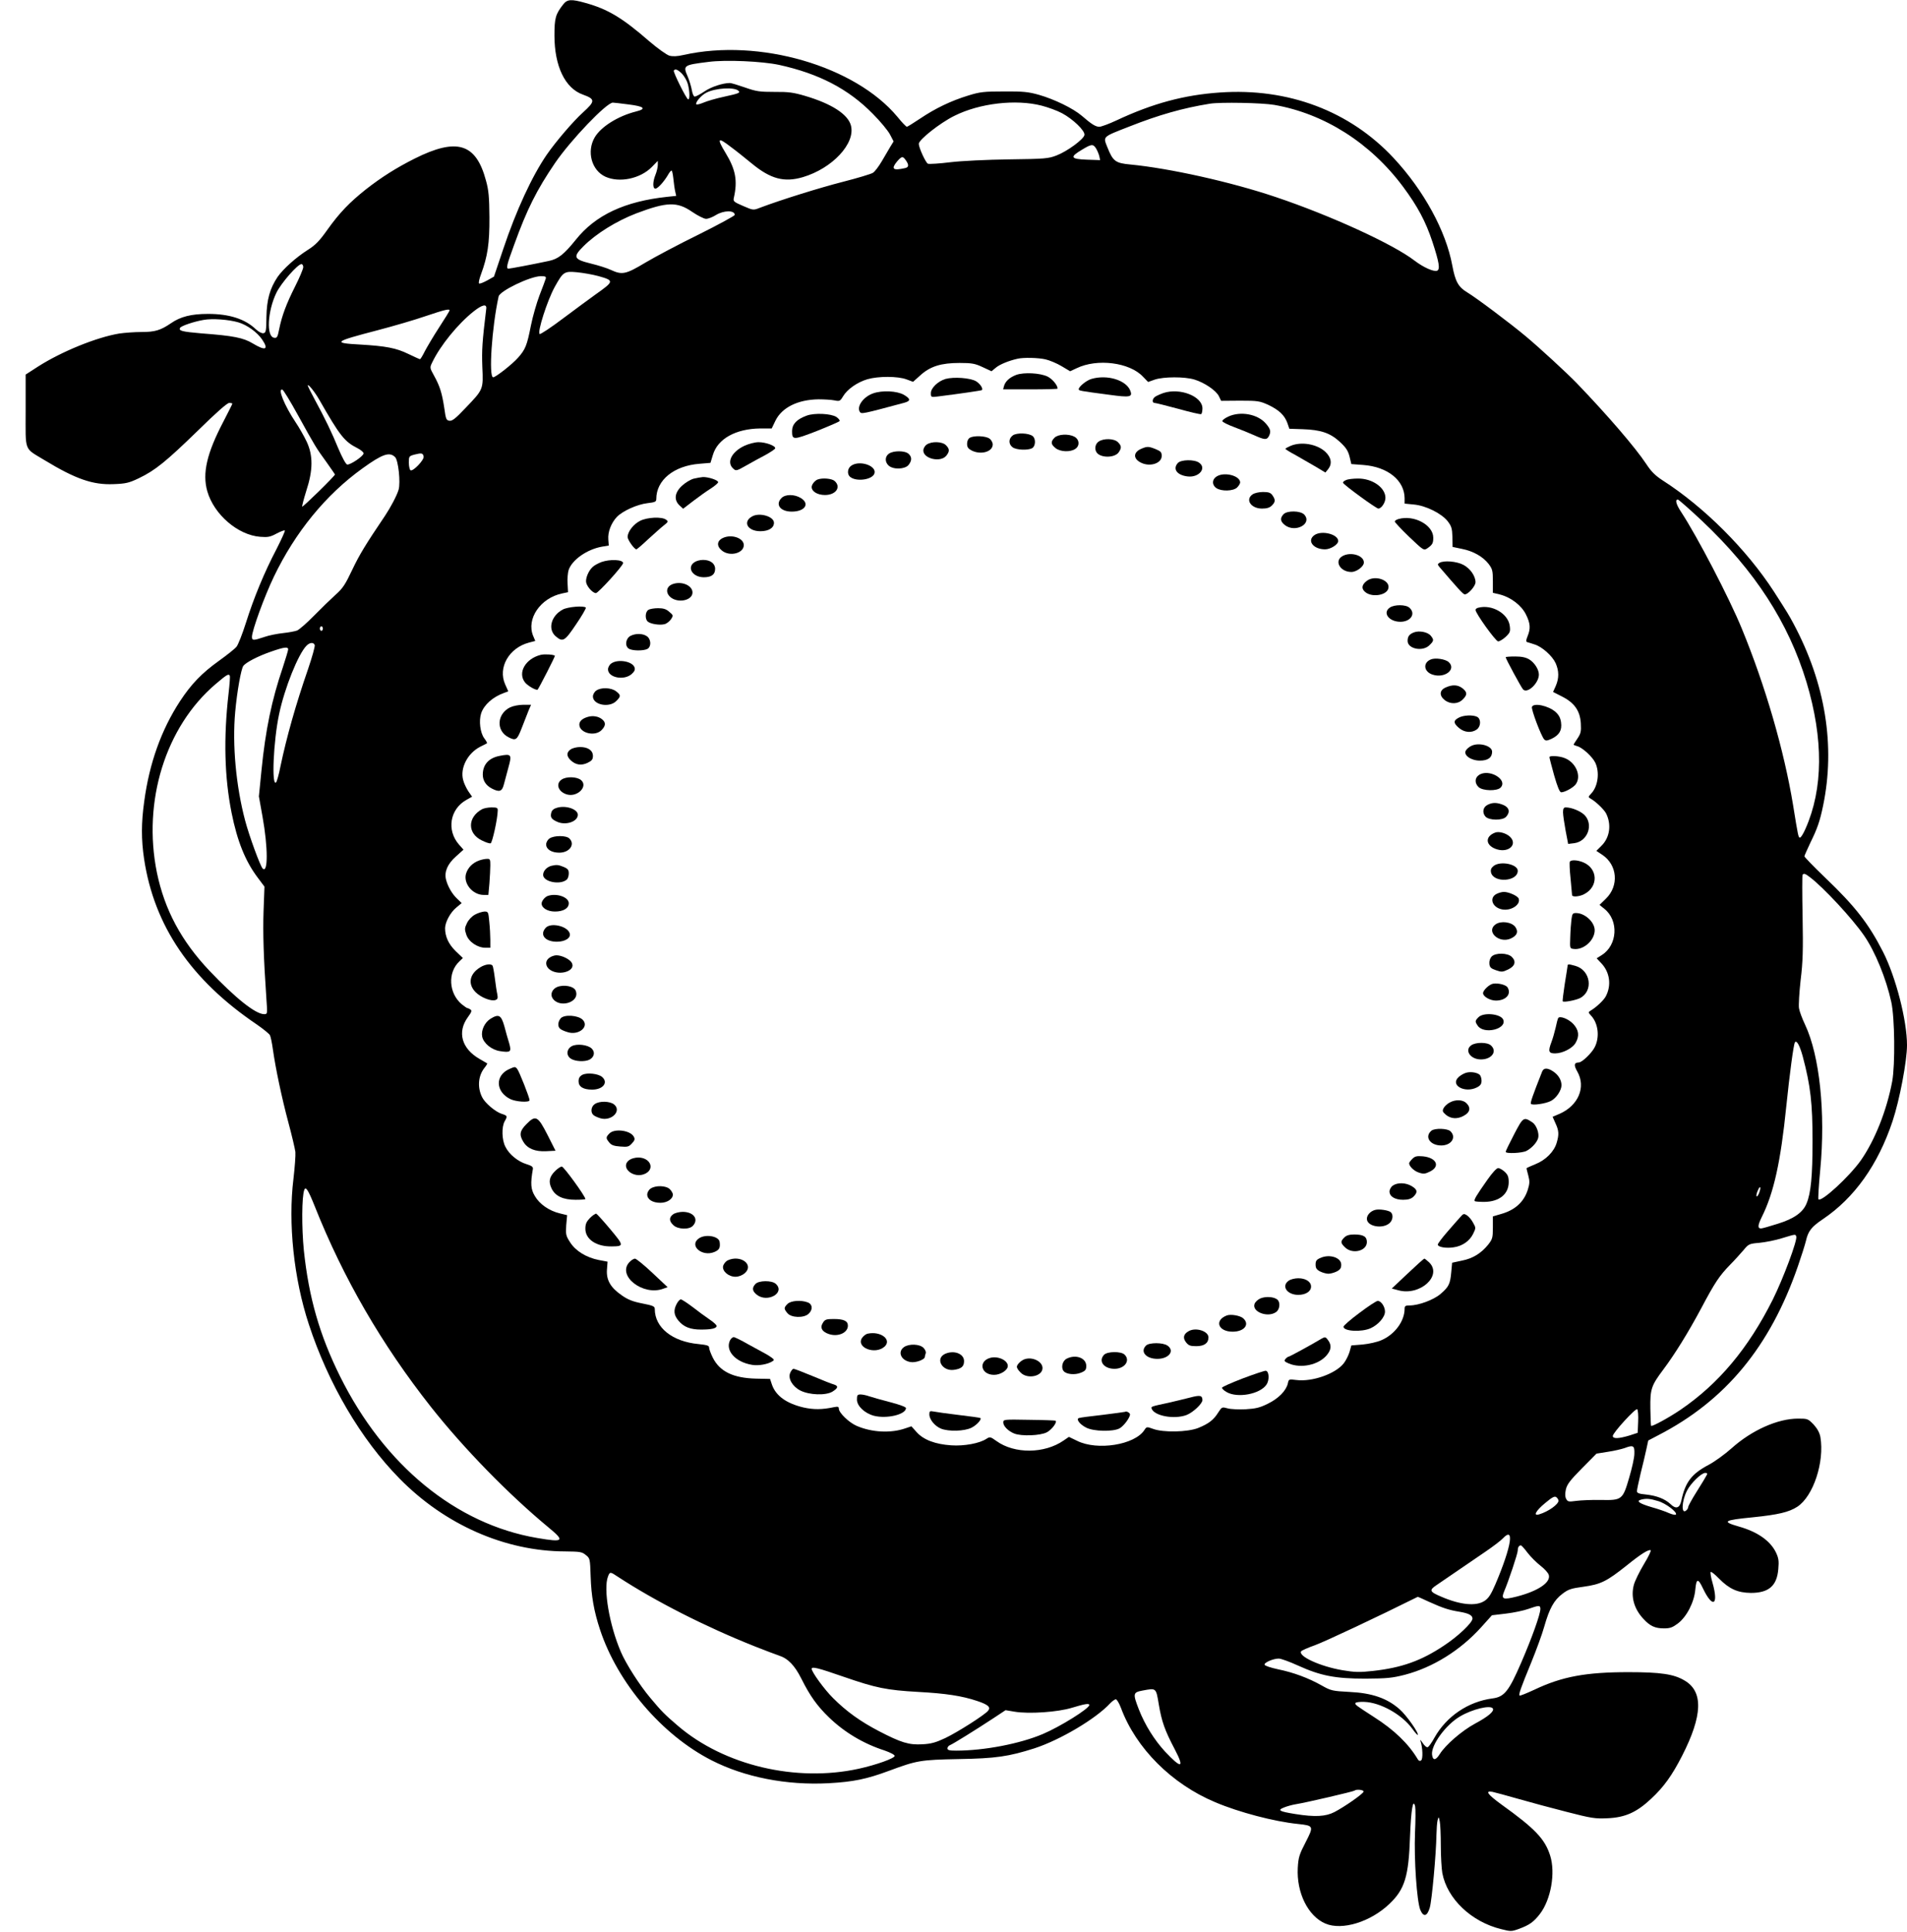 <?xml version="1.0" standalone="no"?>
<!DOCTYPE svg PUBLIC "-//W3C//DTD SVG 20010904//EN"
 "http://www.w3.org/TR/2001/REC-SVG-20010904/DTD/svg10.dtd">
<svg version="1.0" xmlns="http://www.w3.org/2000/svg"
 width="1264pt" height="1280pt" viewBox="0 0 1264 1280"
 preserveAspectRatio="xMidYMid meet">
<g transform="translate(0,1280) scale(0.1,-0.1)"
fill="#000000" stroke="none">
<path d="M3734 12772 c-52 -66 -59 -92 -59 -207 0 -203 70 -350 189 -392 83
-30 82 -44 -1 -119 -64 -58 -178 -191 -239 -279 -98 -143 -203 -370 -288 -624
l-62 -184 -46 -26 c-26 -14 -49 -23 -53 -19 -4 4 2 31 13 60 44 119 57 205 56
378 -1 134 -5 180 -23 244 -66 247 -193 285 -473 145 -121 -61 -218 -122 -323
-204 -107 -85 -174 -154 -254 -266 -53 -75 -80 -103 -131 -135 -80 -51 -163
-126 -200 -179 -51 -76 -72 -150 -74 -265 -1 -93 -3 -105 -20 -108 -10 -2 -32
9 -50 26 -71 68 -175 102 -317 102 -110 0 -183 -18 -246 -62 -69 -47 -106 -58
-195 -58 -46 0 -112 -5 -147 -10 -151 -25 -382 -119 -539 -219 l-82 -53 0
-240 c0 -277 -13 -243 125 -327 206 -125 320 -165 458 -159 81 3 102 8 167 39
109 52 182 112 392 316 121 119 194 183 207 183 12 0 21 -2 21 -5 0 -3 -27
-56 -59 -118 -110 -210 -141 -343 -107 -462 44 -154 203 -291 351 -302 51 -4
67 -1 109 22 27 14 51 23 54 20 3 -3 -22 -58 -55 -123 -80 -152 -151 -324
-203 -489 -23 -73 -51 -144 -62 -158 -11 -14 -64 -56 -117 -94 -113 -81 -183
-153 -259 -269 -123 -189 -202 -409 -236 -662 -20 -144 -20 -252 -1 -381 67
-445 311 -803 748 -1098 42 -29 81 -61 86 -70 5 -9 14 -52 20 -96 18 -126 58
-317 103 -485 23 -85 43 -172 46 -193 2 -21 -4 -102 -13 -179 -36 -292 2 -660
102 -963 129 -394 345 -762 601 -1022 300 -306 700 -482 1097 -483 100 -1 113
-3 138 -24 28 -22 28 -25 32 -142 4 -129 22 -231 62 -352 117 -354 410 -698
739 -866 219 -112 497 -167 777 -152 162 9 251 27 399 82 186 69 208 73 463
78 246 4 331 17 501 71 172 56 408 196 503 299 14 14 30 26 37 26 7 0 22 -26
34 -57 99 -267 336 -504 625 -625 158 -67 391 -128 548 -144 105 -11 106 -14
51 -121 -42 -81 -48 -100 -52 -170 -9 -164 68 -320 183 -369 110 -47 298 10
424 130 102 97 128 181 137 446 7 180 20 258 34 200 3 -14 3 -92 -1 -175 -7
-175 12 -453 35 -510 21 -50 46 -44 63 15 14 48 42 355 44 480 1 41 4 86 8
100 7 24 7 24 14 -9 4 -18 7 -91 7 -161 0 -70 5 -152 10 -181 32 -171 193
-324 391 -372 63 -16 68 -16 120 3 67 25 95 45 136 98 73 95 104 272 68 386
-35 111 -100 179 -323 339 -92 67 -111 93 -60 84 18 -4 96 -25 173 -47 77 -22
221 -61 320 -86 163 -42 188 -46 270 -42 117 5 193 39 289 129 84 78 139 155
205 284 137 268 142 427 16 500 -70 42 -159 55 -370 55 -283 0 -441 -29 -624
-116 -52 -24 -96 -42 -99 -39 -7 7 7 48 77 218 33 81 73 189 87 240 34 119 64
174 120 216 39 30 58 36 140 47 114 16 153 35 285 140 98 79 144 107 160 102
5 -2 -15 -44 -45 -93 -30 -50 -59 -110 -66 -135 -22 -80 1 -162 64 -228 43
-47 77 -62 135 -62 41 0 57 6 93 33 58 44 108 141 115 225 7 74 18 76 51 6 65
-135 105 -110 63 38 -11 37 -16 70 -12 72 4 3 29 -17 55 -44 68 -69 124 -94
211 -95 119 0 173 47 182 158 5 54 2 73 -16 111 -38 77 -122 136 -246 171
-115 33 -101 42 93 61 167 17 240 34 295 70 106 69 181 297 153 462 -6 30 -20
55 -45 83 -37 38 -40 39 -103 39 -135 0 -307 -77 -440 -196 -46 -41 -114 -90
-152 -110 -114 -60 -156 -115 -182 -239 -11 -49 -36 -57 -72 -21 -37 34 -90
55 -162 63 -46 4 -60 10 -60 22 0 9 11 61 24 116 14 55 31 127 38 160 l13 60
65 34 c447 230 743 588 927 1121 22 63 46 139 53 167 15 66 36 93 113 145 208
140 365 360 461 648 47 141 96 399 96 505 0 163 -74 451 -159 618 -95 186
-184 301 -383 491 -76 73 -138 137 -138 142 0 4 18 44 39 89 47 95 64 145 85
247 82 396 15 809 -195 1203 -33 62 -40 73 -131 215 -181 279 -463 561 -738
737 -49 32 -76 59 -108 108 -72 109 -257 324 -462 537 -66 68 -243 231 -335
308 -106 89 -332 258 -389 292 -60 36 -80 72 -100 179 -42 228 -188 496 -388
711 -290 312 -700 467 -1153 435 -235 -16 -444 -72 -683 -184 -51 -24 -103
-43 -115 -43 -26 0 -52 17 -117 73 -56 48 -180 109 -285 139 -68 19 -103 23
-230 22 -133 0 -160 -3 -237 -27 -115 -35 -220 -86 -318 -152 -45 -30 -85 -55
-89 -55 -5 0 -33 29 -62 65 -281 338 -918 523 -1417 411 -43 -10 -73 -11 -95
-5 -18 5 -78 48 -133 95 -179 156 -275 213 -422 254 -95 27 -122 25 -148 -8z
m1430 -402 c264 -58 459 -159 621 -324 50 -50 101 -112 114 -137 l24 -46 -21
-34 c-11 -19 -37 -62 -57 -97 -20 -34 -46 -69 -59 -77 -12 -8 -102 -35 -200
-60 -156 -40 -409 -119 -547 -171 -46 -18 -46 -18 -113 11 -63 27 -67 31 -62
54 26 114 12 188 -55 298 -60 99 -52 107 37 38 33 -24 95 -74 139 -110 123
-101 213 -125 336 -89 196 58 351 224 319 343 -20 74 -128 144 -305 196 -75
22 -109 27 -201 26 -99 0 -121 3 -195 29 -46 16 -92 30 -101 30 -46 0 -124
-25 -169 -56 -28 -19 -57 -34 -64 -34 -7 0 -15 18 -19 41 -4 23 -16 64 -27 90
-33 76 -31 78 138 99 114 15 355 4 467 -20z m-644 -58 c15 -16 33 -46 39 -68
13 -48 14 -107 2 -102 -13 4 -100 181 -95 190 9 14 25 8 54 -20z m374 -113
c15 -14 5 -18 -95 -40 -52 -11 -113 -29 -136 -39 -24 -10 -45 -15 -48 -11 -7
13 33 60 67 77 60 31 185 38 212 13z m-728 -91 c105 -13 122 -29 49 -47 -119
-30 -232 -101 -273 -171 -55 -94 -21 -219 71 -261 93 -42 230 -13 306 63 l41
42 0 -27 c0 -15 -7 -44 -15 -64 -19 -46 -20 -93 -1 -93 15 0 55 43 83 90 9 17
20 30 24 30 4 0 9 -24 12 -52 3 -29 8 -67 12 -85 l7 -31 -58 -6 c-283 -30
-477 -121 -607 -284 -79 -98 -117 -128 -179 -141 -112 -24 -257 -51 -267 -51
-18 0 -13 22 38 161 84 232 148 360 270 539 104 152 341 400 383 400 5 0 52
-5 104 -12z m2738 -8 c43 -11 103 -33 135 -50 73 -39 153 -116 149 -144 -4
-28 -114 -109 -185 -136 -54 -21 -77 -23 -315 -26 -144 -2 -315 -10 -389 -19
-72 -9 -139 -13 -148 -10 -14 4 -61 106 -61 132 0 27 140 138 235 185 167 84
408 112 579 68z m1542 5 c332 -58 638 -252 855 -544 95 -128 149 -229 193
-362 45 -137 53 -184 31 -193 -22 -8 -90 22 -149 67 -143 110 -559 300 -919
421 -299 101 -706 191 -965 216 -98 9 -115 21 -152 114 -29 73 -35 67 144 137
195 77 355 123 536 152 69 11 344 6 426 -8z m-1182 -287 c8 -13 18 -36 22 -51
l6 -28 -88 3 c-108 4 -115 17 -34 65 64 39 75 40 94 11z m-1260 -80 c22 -31
20 -47 -6 -52 -79 -18 -93 -6 -53 43 32 37 39 38 59 9z m-1416 -342 c37 -25
78 -46 92 -46 14 0 43 11 65 25 52 32 125 33 125 1 0 -6 -107 -64 -237 -129
-131 -64 -291 -149 -355 -187 -130 -78 -154 -83 -228 -49 -25 12 -85 31 -135
43 -113 28 -119 43 -48 114 84 84 218 167 350 218 204 77 271 79 371 10z
m-2578 -366 c0 -11 -24 -69 -54 -128 -59 -117 -88 -196 -106 -285 -10 -51 -14
-58 -33 -55 -53 7 -44 176 15 298 31 64 141 190 166 190 7 0 12 -9 12 -20z
m1955 -59 c107 -30 107 -34 -16 -121 -35 -25 -130 -95 -213 -157 -82 -62 -154
-110 -159 -106 -17 11 50 221 100 312 56 100 62 105 148 97 40 -4 103 -15 140
-25z m-348 -18 c-3 -10 -21 -59 -41 -110 -19 -50 -45 -140 -57 -200 -26 -133
-37 -159 -86 -214 -38 -43 -148 -129 -164 -129 -31 0 -9 332 36 536 8 36 208
133 279 134 32 0 37 -3 33 -17z m-394 -198 c-27 -223 -30 -274 -26 -386 7
-150 7 -149 -111 -272 -65 -69 -89 -88 -107 -85 -21 3 -24 11 -34 83 -15 99
-29 145 -67 214 -30 54 -30 55 -13 90 53 111 170 255 275 338 57 45 87 51 83
18z m-243 -12 c0 -3 -31 -54 -69 -112 -38 -58 -80 -130 -95 -158 -14 -29 -29
-53 -32 -53 -4 0 -38 16 -78 35 -80 39 -148 52 -319 62 -186 10 -175 19 113
94 107 28 251 70 320 94 125 42 160 51 160 38z m-1400 -79 c58 -17 125 -66
157 -113 46 -68 24 -78 -61 -27 -63 38 -127 51 -341 67 -128 11 -153 17 -141
37 8 13 91 41 154 52 59 11 167 3 232 -16z m5349 -245 c27 -6 75 -26 107 -45
l57 -34 43 20 c136 66 351 39 440 -56 l34 -35 45 16 c59 19 196 20 262 0 66
-20 143 -72 162 -110 l15 -31 126 1 c117 0 129 -2 187 -28 71 -34 107 -68 126
-120 l13 -38 89 -3 c120 -4 182 -25 246 -84 40 -37 54 -58 64 -97 l12 -50 79
-6 c162 -12 273 -102 274 -220 l0 -36 61 -6 c79 -7 182 -58 224 -110 26 -34
30 -48 32 -105 l1 -66 62 -13 c76 -15 140 -52 177 -100 25 -33 28 -45 28 -114
l0 -77 46 -11 c74 -19 143 -72 173 -132 30 -60 32 -94 11 -145 -11 -27 -11
-36 -2 -39 7 -2 28 -8 48 -15 50 -15 118 -76 140 -124 23 -52 23 -100 1 -151
l-18 -40 59 -30 c83 -42 120 -95 125 -178 3 -54 0 -67 -22 -100 -14 -21 -26
-39 -26 -41 0 -2 10 -6 23 -10 34 -8 102 -70 121 -110 30 -64 18 -156 -27
-204 -21 -22 -21 -24 -4 -34 33 -18 88 -71 102 -97 37 -73 26 -160 -30 -215
l-34 -34 39 -26 c101 -67 112 -206 24 -291 l-42 -41 32 -26 c97 -77 87 -242
-18 -307 l-33 -21 32 -34 c55 -59 67 -144 29 -217 -13 -26 -63 -73 -100 -95
-18 -11 -18 -12 3 -35 47 -51 57 -142 23 -208 -19 -38 -84 -101 -105 -101 -32
-1 -35 -17 -10 -61 58 -102 7 -224 -117 -279 l-47 -20 19 -43 c23 -49 24 -75
8 -129 -17 -59 -73 -115 -141 -142 -32 -13 -58 -25 -59 -27 0 -2 5 -24 12 -49
10 -38 9 -53 -4 -95 -26 -80 -84 -133 -176 -159 l-55 -16 0 -74 c0 -68 -3 -77
-31 -113 -47 -58 -102 -92 -174 -106 l-65 -14 -6 -64 c-7 -77 -16 -96 -71
-143 -45 -39 -145 -76 -204 -76 -29 0 -34 -4 -34 -22 0 -82 -65 -170 -153
-208 -29 -13 -84 -25 -126 -29 l-74 -6 -12 -43 c-7 -23 -24 -57 -38 -75 -54
-70 -210 -125 -316 -111 -48 6 -49 6 -55 -23 -11 -48 -62 -100 -132 -134 -54
-27 -81 -33 -148 -37 -44 -2 -98 0 -119 6 -37 10 -38 10 -62 -27 -31 -50 -64
-75 -133 -103 -71 -28 -232 -31 -299 -6 -42 15 -43 15 -58 -8 -64 -98 -312
-138 -446 -71 l-54 26 -35 -24 c-127 -88 -326 -90 -446 -3 -39 28 -43 29 -66
14 -45 -30 -148 -49 -233 -43 -105 7 -183 36 -229 87 l-35 39 -39 -13 c-96
-34 -222 -28 -324 16 -51 22 -118 87 -118 114 0 13 -6 15 -32 10 -79 -17 -136
-17 -203 -2 -113 27 -182 77 -208 150 l-13 39 -95 2 c-149 4 -238 47 -284 138
-14 28 -25 58 -25 68 0 13 -14 17 -70 23 -173 16 -290 109 -290 232 0 18 -11
23 -82 37 -62 12 -96 25 -137 54 -74 51 -103 101 -98 170 l4 53 -58 11 c-82
16 -154 60 -190 117 -28 43 -30 52 -26 114 l6 66 -49 12 c-70 17 -134 61 -165
115 -27 45 -30 82 -13 179 2 14 -7 21 -42 32 -56 17 -115 64 -140 115 -24 45
-26 132 -5 169 20 35 19 37 -21 50 -42 14 -109 71 -128 109 -33 65 -27 142 15
195 12 15 20 28 18 30 -2 1 -25 14 -50 29 -119 68 -150 178 -78 277 25 34 28
44 17 51 -7 5 -16 9 -20 9 -3 0 -21 12 -38 26 -86 73 -94 210 -15 284 l23 22
-48 46 c-47 46 -70 96 -70 152 1 41 35 104 74 136 l36 30 -31 30 c-33 31 -62
82 -73 127 -12 50 10 102 65 151 l51 46 -30 34 c-83 95 -60 234 48 295 l39 22
-25 36 c-13 20 -29 53 -34 74 -22 79 29 178 113 221 23 11 44 22 45 23 2 2 -6
17 -19 34 -26 36 -36 114 -20 164 19 57 77 109 153 136 l27 10 -21 47 c-49
111 26 241 158 276 l42 11 -14 33 c-47 113 48 252 193 282 l38 8 -3 57 c-2 31
1 71 7 90 23 68 123 138 223 155 l43 7 -3 41 c-4 49 19 108 56 148 38 40 135
84 204 92 50 6 58 9 58 28 0 125 117 220 287 233 l72 6 16 52 c31 107 151 174
314 176 l76 0 25 52 c43 87 148 139 285 141 39 0 86 -3 106 -7 34 -7 38 -5 57
27 28 47 94 93 161 113 72 21 202 21 260 -1 l43 -16 48 43 c66 60 138 82 260
82 82 0 103 -4 154 -28 l58 -27 29 24 c25 21 85 46 144 59 39 9 135 7 184 -4z
m-4812 -269 c136 -238 166 -276 253 -320 22 -11 40 -27 40 -34 0 -18 -89 -78
-109 -74 -9 2 -33 47 -57 103 -45 110 -89 201 -158 328 -25 46 -46 88 -46 93
1 14 48 -45 77 -96z m-142 -101 c117 -212 120 -216 188 -310 31 -44 57 -81 57
-83 0 -10 -212 -217 -217 -213 -2 3 10 49 27 104 45 137 46 234 3 326 -17 36
-50 94 -73 128 -75 112 -122 228 -88 217 7 -3 53 -78 103 -169z m833 -275 c3
-23 -71 -100 -87 -90 -6 4 -11 27 -11 51 0 41 1 43 38 53 47 12 56 10 60 -14z
m-189 -3 c21 -21 37 -167 23 -216 -11 -38 -53 -117 -89 -171 -131 -194 -171
-260 -218 -359 -46 -97 -62 -123 -112 -167 -32 -29 -97 -92 -144 -140 -47 -48
-97 -91 -110 -96 -13 -5 -55 -13 -93 -17 -38 -4 -94 -15 -125 -26 -71 -24 -81
-24 -81 1 0 41 82 267 145 398 142 296 345 544 587 718 133 96 180 112 217 75z
m8661 -421 c353 -333 574 -675 694 -1070 113 -377 111 -707 -7 -972 -14 -32
-30 -58 -36 -58 -11 0 -12 4 -46 215 -60 364 -184 791 -340 1170 -85 207 -295
609 -401 771 -34 51 -43 84 -23 84 5 0 77 -63 159 -140z m-9140 -715 c0 -8 -4
-15 -10 -15 -5 0 -10 7 -10 15 0 8 5 15 10 15 6 0 10 -7 10 -15z m-54 -109 c3
-8 -17 -80 -44 -159 -82 -237 -142 -450 -183 -645 -10 -53 -24 -101 -29 -106
-31 -31 -18 274 20 452 36 172 127 399 182 454 22 22 47 23 54 4z m-176 -29
c0 -7 -16 -60 -35 -118 -74 -217 -115 -414 -142 -685 l-17 -171 24 -134 c37
-205 37 -380 1 -344 -16 16 -89 215 -116 317 -61 230 -86 503 -66 721 12 134
39 285 54 305 19 24 97 64 180 93 91 32 117 35 117 16z m-387 -174 c3 -5 -1
-57 -8 -118 -34 -296 -27 -556 20 -791 38 -189 91 -320 173 -429 l45 -60 -6
-160 c-5 -145 0 -312 19 -587 7 -96 7 -98 -15 -98 -57 0 -189 105 -364 289
-186 197 -296 403 -347 649 -96 473 57 966 389 1249 74 63 86 70 94 56z
m10473 -1335 c88 -66 281 -273 360 -388 73 -106 146 -284 180 -440 23 -105 26
-415 6 -525 -36 -192 -114 -389 -208 -524 -76 -107 -261 -278 -281 -258 -3 4
2 92 12 196 36 377 -4 756 -100 960 -19 40 -38 90 -41 111 -3 21 2 105 11 186
15 121 17 200 13 421 -3 150 -3 274 0 277 9 10 18 7 48 -16z m-47 -1188 c52
-195 65 -313 65 -560 0 -234 -11 -346 -40 -415 -24 -59 -84 -101 -191 -134
-53 -17 -103 -31 -110 -31 -24 0 -23 20 5 77 79 158 125 366 162 733 22 213
48 409 57 423 11 18 32 -20 52 -93z m-289 -905 c-6 -15 -13 -25 -17 -22 -3 4
0 21 8 38 16 39 24 24 9 -16z m-9575 -85 c191 -481 446 -920 771 -1332 219
-277 516 -581 782 -801 108 -89 98 -98 -77 -68 -538 91 -1015 482 -1307 1071
-135 272 -207 521 -240 835 -15 151 -14 357 3 401 9 25 26 -1 68 -106z m9821
-203 c9 -24 -87 -281 -156 -419 -162 -323 -359 -558 -612 -730 -75 -51 -187
-112 -194 -106 -2 2 -4 53 -5 114 -2 129 6 153 85 258 77 103 163 241 252 407
91 172 121 216 192 289 30 30 69 74 89 97 33 40 37 42 106 48 40 4 106 17 147
30 93 28 90 28 96 12z m-1048 -1228 l-3 -73 -55 -18 c-70 -21 -110 -23 -110
-3 0 21 152 187 162 177 5 -5 8 -42 6 -83z m-25 -212 c0 -26 -16 -96 -34 -157
-43 -148 -48 -152 -189 -149 -58 1 -130 -2 -161 -6 -52 -7 -58 -6 -68 13 -8
15 -8 34 -2 63 8 34 28 60 106 139 l97 98 75 12 c41 6 92 18 112 25 57 22 66
16 64 -38z m478 -144 c-5 -10 -34 -58 -65 -107 -31 -49 -56 -95 -56 -101 0 -7
-6 -18 -14 -24 -33 -28 -30 62 6 132 24 48 95 117 120 117 15 0 17 -4 9 -17z
m-981 -167 c0 -24 -67 -72 -127 -90 -43 -14 -25 22 38 74 49 41 64 48 75 39 8
-6 14 -17 14 -23z m659 -2 c53 -15 132 -76 119 -90 -4 -4 -25 1 -46 10 -21 10
-74 28 -117 40 -78 23 -103 40 -68 49 34 9 60 7 112 -9z m-982 -269 c-8 -57
-44 -163 -94 -280 -29 -68 -46 -95 -72 -112 -56 -38 -161 -28 -288 27 -78 33
-82 43 -31 77 156 107 244 167 325 222 50 34 101 73 114 87 37 39 53 32 46
-21z m118 -74 c21 -27 59 -65 86 -86 27 -21 52 -48 55 -62 13 -49 -72 -106
-212 -142 -91 -23 -105 -18 -85 32 30 70 91 253 91 273 0 21 8 34 21 34 4 0
24 -22 44 -49z m-6031 -158 c249 -163 581 -332 911 -463 66 -26 137 -53 158
-60 60 -19 105 -66 149 -154 57 -114 105 -181 184 -257 102 -98 227 -173 367
-218 37 -13 67 -28 67 -36 0 -16 -124 -60 -238 -85 -416 -91 -891 22 -1197
283 -91 78 -108 95 -185 187 -70 83 -161 225 -195 305 -76 177 -117 417 -85
499 12 32 15 32 64 -1z m5378 -167 c91 -41 129 -54 203 -66 59 -10 85 -23 85
-45 0 -27 -96 -118 -189 -179 -151 -101 -281 -147 -471 -168 -90 -10 -119 -9
-203 5 -146 25 -293 92 -273 125 3 5 45 24 93 41 66 24 411 186 680 320 1 1
34 -14 75 -33z m738 -47 c0 -35 -56 -192 -128 -358 -81 -187 -111 -225 -189
-235 -161 -21 -305 -118 -385 -260 -18 -33 -38 -61 -45 -63 -7 -3 -22 10 -34
29 -12 18 -18 24 -14 13 15 -44 18 -122 4 -130 -8 -6 -17 -2 -23 10 -60 100
-154 192 -291 279 -116 75 -125 81 -121 91 2 6 28 9 58 8 107 -3 251 -84 319
-178 18 -25 34 -43 36 -41 10 10 -74 130 -120 170 -82 73 -183 108 -332 115
-114 6 -123 8 -185 43 -87 49 -186 86 -289 107 -47 10 -87 23 -89 30 -5 14 57
41 94 41 15 0 72 -21 127 -46 150 -68 247 -87 447 -87 144 1 177 4 263 26 186
49 367 162 505 315 l71 79 93 11 c51 6 118 20 148 31 71 25 80 25 80 0z
m-4620 -449 c217 -75 285 -89 497 -101 182 -10 289 -26 390 -60 72 -24 92 -41
72 -65 -23 -28 -202 -142 -284 -181 -64 -30 -94 -38 -152 -41 -89 -5 -140 11
-285 86 -125 65 -217 131 -306 220 -57 56 -142 173 -142 194 0 17 43 6 210
-52z m2091 -185 c19 -112 39 -170 106 -297 66 -126 44 -130 -65 -14 -70 76
-132 174 -173 278 -41 106 -40 114 24 126 92 17 89 20 108 -93z m-461 -3 c0
-23 -194 -144 -308 -192 -153 -65 -390 -110 -574 -110 -45 0 -58 3 -58 15 0 9
8 18 18 22 18 7 159 94 287 178 l80 53 60 -10 c95 -16 286 -3 380 26 86 26
115 31 115 18z m2675 -23 c11 -18 -32 -54 -118 -100 -87 -47 -195 -140 -234
-202 -27 -43 -46 -44 -51 -4 -8 63 91 199 186 254 81 48 202 77 217 52z m-857
-551 c-5 -16 -126 -100 -193 -135 -58 -30 -129 -34 -260 -13 -106 17 -120 25
-75 43 19 8 55 18 80 22 64 10 382 84 388 90 12 11 64 5 60 -7z"/>
<path d="M6736 10316 c-44 -17 -71 -41 -81 -73 l-6 -23 180 0 c100 0 181 2
181 5 0 23 -36 65 -67 80 -50 24 -157 29 -207 11z"/>
<path d="M6267 10289 c-50 -15 -97 -60 -97 -94 0 -27 1 -28 48 -22 151 19 287
39 290 42 10 10 -12 43 -39 59 -38 22 -146 30 -202 15z"/>
<path d="M7234 10289 c-32 -9 -84 -51 -84 -68 0 -10 6 -11 203 -37 138 -19
155 -15 139 27 -27 70 -153 109 -258 78z"/>
<path d="M5786 10193 c-64 -23 -109 -86 -87 -122 10 -16 18 -14 294 60 44 12
44 26 -2 53 -46 26 -144 31 -205 9z"/>
<path d="M7712 10196 c-23 -8 -49 -20 -57 -26 -19 -15 -19 -40 -2 -40 8 0 78
-18 157 -39 79 -22 147 -38 152 -35 4 3 8 20 8 38 0 79 -147 138 -258 102z"/>
<path d="M5347 10046 c-66 -24 -96 -56 -97 -101 0 -62 6 -62 164 -1 80 32 148
61 151 66 3 5 -7 17 -21 27 -36 23 -146 28 -197 9z"/>
<path d="M8142 10040 c-24 -11 -42 -25 -40 -31 2 -6 37 -24 78 -39 41 -15 101
-40 133 -54 69 -31 83 -32 97 -7 16 31 12 48 -21 86 -54 61 -166 82 -247 45z"/>
<path d="M6713 9915 c-29 -21 -29 -59 -1 -79 25 -18 100 -21 129 -6 23 13 26
62 4 80 -25 21 -106 24 -132 5z"/>
<path d="M6990 9900 c-27 -27 -25 -44 6 -69 32 -26 100 -28 132 -5 31 21 26
64 -8 81 -39 20 -107 16 -130 -7z"/>
<path d="M6428 9899 c-11 -6 -18 -22 -18 -39 0 -23 7 -33 30 -45 61 -31 140
-9 140 40 0 13 -10 31 -22 39 -25 18 -104 21 -130 5z"/>
<path d="M7282 9874 c-22 -15 -29 -48 -14 -71 24 -38 120 -39 147 0 20 29 19
43 -5 67 -25 25 -95 27 -128 4z"/>
<path d="M4934 9846 c-85 -40 -120 -110 -74 -151 18 -17 22 -16 87 21 37 21
95 53 128 70 32 18 61 37 63 43 5 16 -61 41 -110 41 -24 0 -66 -11 -94 -24z"/>
<path d="M6142 9854 c-12 -8 -22 -26 -22 -39 0 -55 114 -81 152 -35 23 29 23
45 -2 70 -25 25 -95 27 -128 4z"/>
<path d="M8553 9845 c-18 -8 -33 -16 -33 -19 0 -3 30 -22 68 -42 37 -21 96
-55 132 -76 l65 -39 18 22 c28 35 22 77 -18 115 -56 52 -161 70 -232 39z"/>
<path d="M7564 9826 c-53 -23 -54 -65 -3 -91 60 -31 139 -6 139 44 0 24 -6 31
-40 45 -48 19 -56 19 -96 2z"/>
<path d="M5892 9794 c-27 -19 -28 -55 -2 -79 31 -28 108 -25 132 4 23 29 23
53 0 74 -24 22 -100 22 -130 1z"/>
<path d="M7807 9732 c-36 -40 -5 -81 65 -89 75 -9 128 55 76 91 -32 23 -120
21 -141 -2z"/>
<path d="M5642 9714 c-25 -17 -29 -56 -7 -74 41 -34 148 -19 161 23 16 51 -99
90 -154 51z"/>
<path d="M8068 9645 c-35 -19 -37 -57 -6 -79 33 -23 113 -21 138 4 11 11 20
26 20 33 0 44 -101 71 -152 42z"/>
<path d="M4597 9628 c-21 -6 -56 -27 -78 -48 -48 -45 -53 -93 -15 -129 l24
-22 69 53 c38 29 90 66 116 82 26 17 47 35 47 41 0 14 -66 35 -101 34 -13 -1
-41 -6 -62 -11z"/>
<path d="M5420 9623 c-19 -7 -40 -33 -40 -50 0 -30 39 -53 88 -53 73 0 109 53
64 93 -18 16 -79 22 -112 10z"/>
<path d="M8922 9619 c-13 -5 -22 -13 -20 -18 4 -14 220 -171 234 -171 20 0 47
40 47 71 0 68 -87 129 -182 128 -31 0 -67 -4 -79 -10z"/>
<path d="M8302 9524 c-50 -35 -10 -94 63 -94 32 0 51 6 65 20 24 24 25 38 4
68 -12 17 -25 22 -62 22 -27 0 -57 -7 -70 -16z"/>
<path d="M5180 9500 c-43 -43 -8 -90 68 -90 87 0 122 52 60 90 -43 26 -102 26
-128 0z"/>
<path d="M8507 9392 c-24 -26 -21 -47 9 -71 69 -54 184 8 129 69 -25 27 -115
28 -138 2z"/>
<path d="M4985 9378 c-64 -36 -30 -98 55 -98 55 0 90 22 90 56 0 42 -96 70
-145 42z"/>
<path d="M4243 9349 c-44 -22 -83 -72 -83 -107 0 -20 45 -82 58 -82 4 0 39 30
77 66 39 35 85 77 103 91 32 25 33 28 16 40 -28 20 -123 16 -171 -8z"/>
<path d="M9270 9361 c-14 -4 -25 -11 -25 -17 0 -5 43 -51 96 -102 95 -90 96
-91 120 -75 33 23 39 33 39 70 0 84 -127 153 -230 124z"/>
<path d="M8712 9254 c-51 -36 -8 -94 71 -94 36 0 87 32 87 55 0 45 -110 73
-158 39z"/>
<path d="M4793 9236 c-42 -19 -45 -55 -7 -85 52 -41 144 -17 144 37 0 46 -79
74 -137 48z"/>
<path d="M8898 9115 c-57 -32 -15 -105 59 -105 35 0 83 36 83 63 0 47 -88 73
-142 42z"/>
<path d="M3987 9076 c-21 -8 -48 -22 -59 -33 -28 -25 -50 -80 -42 -106 9 -30
44 -67 64 -67 15 0 180 181 180 199 0 23 -86 27 -143 7z"/>
<path d="M4602 9074 c-51 -35 -11 -99 63 -99 51 0 75 18 75 56 0 35 -32 59
-80 59 -20 0 -46 -7 -58 -16z"/>
<path d="M9540 9070 c-12 -8 -12 -11 1 -27 120 -140 155 -179 166 -181 20 -5
73 53 73 80 0 41 -35 91 -80 115 -45 24 -131 31 -160 13z"/>
<path d="M9058 8950 c-32 -25 -36 -50 -10 -72 41 -37 137 -25 153 19 21 57
-88 97 -143 53z"/>
<path d="M4457 8929 c-41 -16 -47 -56 -13 -86 50 -42 146 -22 146 31 0 47 -73
78 -133 55z"/>
<path d="M9212 8774 c-50 -34 -6 -94 70 -94 69 0 104 54 60 93 -24 22 -100 22
-130 1z"/>
<path d="M3730 8761 c-77 -41 -101 -130 -47 -177 48 -41 60 -33 136 80 39 57
67 106 64 110 -14 14 -120 5 -153 -13z"/>
<path d="M9798 8773 c-10 -2 -18 -9 -18 -14 0 -23 134 -209 150 -209 10 0 32
14 50 30 29 28 32 35 27 73 -11 82 -119 144 -209 120z"/>
<path d="M4298 8759 c-22 -12 -24 -62 -4 -78 19 -16 79 -25 110 -17 14 3 33
18 43 32 17 26 16 27 -11 50 -20 18 -39 24 -74 24 -26 0 -55 -5 -64 -11z"/>
<path d="M9370 8609 c-29 -12 -40 -26 -40 -56 0 -53 101 -73 145 -28 30 29 30
36 8 63 -21 25 -78 35 -113 21z"/>
<path d="M4180 8587 c-32 -16 -40 -65 -14 -84 21 -16 98 -17 125 -3 27 15 25
64 -3 84 -27 19 -74 20 -108 3z"/>
<path d="M3585 8461 c-102 -25 -156 -119 -105 -183 18 -23 77 -56 84 -47 11
14 117 221 114 224 -9 8 -67 12 -93 6z"/>
<path d="M9980 8445 c0 -10 103 -200 115 -213 28 -31 105 41 105 98 0 34 -29
79 -63 100 -23 14 -50 20 -94 20 -35 0 -63 -2 -63 -5z"/>
<path d="M9483 8430 c-53 -22 -46 -81 12 -100 81 -27 160 35 107 83 -22 20
-90 30 -119 17z"/>
<path d="M4052 8404 c-12 -8 -22 -26 -22 -39 0 -55 105 -76 156 -32 19 17 25
29 20 44 -13 41 -110 58 -154 27z"/>
<path d="M9583 8245 c-42 -18 -45 -54 -7 -84 37 -29 89 -27 119 4 32 31 31 48
-1 74 -31 24 -66 26 -111 6z"/>
<path d="M3952 8224 c-12 -8 -22 -26 -22 -39 0 -56 109 -77 155 -30 31 31 31
39 -1 64 -32 25 -100 28 -132 5z"/>
<path d="M3381 8113 c-88 -44 -94 -155 -11 -198 49 -25 57 -20 89 63 16 42 37
94 45 115 l16 37 -52 0 c-29 0 -68 -8 -87 -17z"/>
<path d="M10154 8116 c-6 -16 61 -193 81 -215 11 -11 19 -10 50 4 51 25 69 56
62 108 -4 30 -15 50 -36 69 -47 42 -146 63 -157 34z"/>
<path d="M3897 8050 c-38 -11 -57 -29 -57 -51 0 -57 105 -82 148 -36 27 28 28
49 5 69 -24 21 -62 28 -96 18z"/>
<path d="M9668 8044 c-36 -19 -35 -36 3 -68 35 -30 83 -34 117 -10 28 20 30
69 3 84 -28 14 -91 12 -123 -6z"/>
<path d="M9751 7857 c-13 -6 -29 -20 -35 -30 -18 -30 33 -67 93 -67 53 0 81
20 81 59 0 40 -89 64 -139 38z"/>
<path d="M3782 7834 c-28 -19 -28 -45 1 -72 33 -31 70 -36 111 -17 29 14 36
23 36 46 0 36 -32 59 -85 59 -22 0 -51 -7 -63 -16z"/>
<path d="M3310 7791 c-71 -14 -110 -58 -110 -124 0 -39 21 -72 60 -92 50 -26
68 -20 80 28 6 23 20 73 30 112 24 86 20 92 -60 76z"/>
<path d="M10270 7783 c0 -5 14 -59 31 -120 22 -77 37 -113 47 -113 24 0 82 32
97 54 38 54 1 142 -72 172 -35 15 -103 19 -103 7z"/>
<path d="M9802 7664 c-28 -19 -28 -55 -1 -80 28 -25 121 -27 145 -3 52 53 -79
129 -144 83z"/>
<path d="M3722 7634 c-42 -29 -20 -84 39 -99 70 -17 139 57 89 97 -28 22 -97
24 -128 2z"/>
<path d="M9860 7467 c-31 -15 -37 -52 -14 -78 24 -26 114 -27 137 -1 28 31 21
61 -18 78 -42 17 -72 18 -105 1z"/>
<path d="M3693 7448 c-22 -6 -35 -16 -39 -33 -8 -31 1 -44 43 -62 57 -23 133
4 133 48 0 37 -78 64 -137 47z"/>
<path d="M3195 7438 c-97 -53 -98 -161 -1 -207 25 -13 51 -21 58 -19 11 4 46
161 47 216 1 19 -4 22 -41 22 -24 0 -52 -6 -63 -12z"/>
<path d="M10360 7418 c0 -17 8 -72 17 -121 l17 -89 41 5 c89 12 129 124 67
187 -27 26 -85 50 -124 50 -13 0 -18 -8 -18 -32z"/>
<path d="M9910 7283 c-72 -27 -63 -90 16 -112 77 -21 133 35 83 84 -25 24 -73
38 -99 28z"/>
<path d="M3642 7244 c-12 -8 -22 -26 -22 -39 0 -33 36 -55 87 -55 68 0 107 55
67 94 -20 21 -102 21 -132 0z"/>
<path d="M3175 7098 c-41 -15 -72 -45 -85 -84 -22 -65 41 -144 116 -144 l31 0
7 77 c3 42 6 96 6 120 0 38 -2 43 -22 42 -13 0 -36 -5 -53 -11z"/>
<path d="M10405 7090 c-3 -5 -1 -55 5 -111 5 -56 10 -105 10 -110 0 -14 48
-11 80 6 96 49 92 170 -6 211 -39 16 -80 18 -89 4z"/>
<path d="M9900 7062 c-17 -14 -21 -25 -17 -44 18 -70 177 -60 177 12 0 44
-116 67 -160 32z"/>
<path d="M3655 7063 c-31 -8 -55 -34 -55 -60 0 -46 112 -69 156 -32 8 6 14 25
14 41 0 24 -6 32 -35 44 -35 14 -45 15 -80 7z"/>
<path d="M9920 6877 c-52 -26 -29 -91 37 -103 59 -11 124 32 109 72 -7 18 -66
44 -98 44 -13 0 -34 -6 -48 -13z"/>
<path d="M3630 6863 c-19 -7 -40 -33 -40 -50 0 -29 39 -53 88 -53 56 0 92 21
92 55 0 41 -82 69 -140 48z"/>
<path d="M3149 6740 c-22 -12 -43 -34 -54 -57 -16 -33 -16 -41 -4 -77 16 -47
74 -86 127 -86 l32 0 0 53 c0 28 -3 82 -7 120 -6 64 -7 67 -32 67 -14 -1 -42
-9 -62 -20z"/>
<path d="M10416 6708 c-3 -24 -7 -77 -8 -118 -3 -75 -3 -75 24 -78 65 -8 138
58 138 124 0 54 -65 114 -124 114 -22 0 -25 -5 -30 -42z"/>
<path d="M9913 6675 c-65 -46 20 -127 98 -95 44 19 56 46 32 79 -25 32 -95 41
-130 16z"/>
<path d="M3617 6652 c-42 -46 -4 -92 74 -92 56 0 95 26 85 56 -15 48 -126 73
-159 36z"/>
<path d="M9886 6461 c-10 -11 -16 -31 -14 -48 2 -23 11 -31 44 -42 37 -13 44
-12 80 5 46 22 55 53 25 83 -28 28 -110 29 -135 2z"/>
<path d="M3642 6454 c-31 -21 -28 -59 5 -81 63 -42 172 -6 143 47 -13 24 -66
50 -102 50 -13 0 -34 -7 -46 -16z"/>
<path d="M3184 6391 c-73 -44 -85 -112 -31 -166 35 -35 104 -62 132 -51 14 5
16 13 11 39 -4 17 -11 65 -16 105 -5 40 -12 78 -15 83 -10 15 -48 10 -81 -10z"/>
<path d="M10390 6398 c-1 -7 -9 -61 -19 -121 -9 -59 -15 -109 -13 -112 8 -8
85 7 114 21 91 46 72 185 -30 214 -47 13 -52 13 -52 -2z"/>
<path d="M9898 6282 c-25 -3 -68 -43 -68 -63 0 -22 46 -49 85 -49 67 0 105 43
77 88 -11 16 -59 29 -94 24z"/>
<path d="M3693 6260 c-31 -13 -46 -45 -33 -70 40 -75 187 -34 156 45 -11 30
-78 43 -123 25z"/>
<path d="M9800 6060 c-24 -24 -24 -29 -5 -57 41 -59 193 -22 169 40 -15 39
-130 51 -164 17z"/>
<path d="M3252 6050 c-40 -25 -64 -77 -56 -119 9 -44 63 -88 118 -96 71 -11
77 -5 61 52 -8 26 -23 77 -32 113 -21 74 -37 83 -91 50z"/>
<path d="M3717 6053 c-20 -23 -22 -56 -4 -70 6 -6 28 -16 49 -22 73 -24 146
36 100 82 -30 30 -121 36 -145 10z"/>
<path d="M10328 6054 c-3 -5 -11 -34 -17 -64 -7 -30 -19 -72 -27 -93 -24 -63
-20 -77 23 -77 49 0 115 33 136 69 27 46 22 86 -15 126 -32 34 -90 56 -100 39z"/>
<path d="M9752 5874 c-47 -33 -6 -94 64 -94 72 0 110 54 66 93 -24 22 -100 22
-130 1z"/>
<path d="M3790 5868 c-35 -19 -39 -62 -6 -83 28 -19 94 -22 124 -6 31 17 38
50 14 73 -25 25 -98 34 -132 16z"/>
<path d="M3375 5716 c-94 -42 -91 -149 6 -198 37 -19 129 -25 129 -8 0 17 -69
192 -82 207 -13 16 -15 16 -53 -1z"/>
<path d="M10221 5698 c-63 -159 -78 -204 -74 -212 8 -12 96 0 133 19 36 19 70
70 70 105 -1 35 -21 68 -56 91 -38 25 -63 24 -73 -3z"/>
<path d="M9710 5689 c-13 -5 -33 -17 -42 -26 -59 -54 42 -109 122 -68 23 12
30 23 30 44 0 16 -6 34 -13 40 -21 17 -69 22 -97 10z"/>
<path d="M3860 5678 c-18 -10 -25 -22 -25 -43 0 -36 31 -55 90 -55 71 0 108
46 67 83 -25 23 -101 31 -132 15z"/>
<path d="M9608 5494 c-15 -8 -33 -24 -39 -36 -10 -19 -8 -25 15 -45 31 -26 74
-30 115 -8 45 23 52 54 21 85 -24 24 -73 26 -112 4z"/>
<path d="M3942 5484 c-25 -17 -29 -56 -8 -73 8 -7 29 -16 46 -21 73 -21 143
49 90 92 -28 22 -97 24 -128 2z"/>
<path d="M3490 5352 c-45 -45 -50 -71 -21 -118 27 -45 78 -66 152 -62 l61 3
-53 105 c-64 126 -79 133 -139 72z"/>
<path d="M10036 5284 c-31 -59 -56 -111 -56 -116 0 -14 109 -9 138 6 34 18 68
54 77 84 9 31 -11 87 -38 105 -58 38 -61 36 -121 -79z"/>
<path d="M9488 5308 c-48 -40 -10 -98 65 -98 67 0 102 54 61 94 -19 19 -103
22 -126 4z"/>
<path d="M4040 5290 c-25 -25 -25 -32 -2 -60 14 -18 32 -24 73 -27 48 -4 57
-2 77 20 19 20 22 29 13 45 -22 42 -127 56 -161 22z"/>
<path d="M9361 5121 c-11 -11 -21 -24 -21 -29 0 -20 33 -52 65 -62 30 -10 41
-9 73 7 70 34 44 92 -47 101 -40 3 -52 1 -70 -17z"/>
<path d="M4172 5114 c-68 -48 29 -130 107 -90 63 33 30 106 -49 106 -20 0 -46
-7 -58 -16z"/>
<path d="M3680 5041 c-39 -38 -46 -71 -24 -116 24 -50 75 -75 159 -75 36 0 65
2 65 5 0 18 -143 215 -156 215 -9 0 -28 -13 -44 -29z"/>
<path d="M9859 4983 c-76 -108 -91 -134 -84 -142 4 -3 32 -5 63 -5 100 1 162
52 162 131 0 35 -6 49 -26 68 -15 14 -35 25 -44 25 -10 0 -39 -31 -71 -77z"/>
<path d="M9232 4944 c-12 -8 -22 -26 -22 -39 0 -33 36 -55 90 -55 33 0 53 6
68 20 30 29 28 47 -10 70 -39 24 -95 26 -126 4z"/>
<path d="M4312 4924 c-12 -8 -22 -26 -22 -39 0 -33 36 -55 87 -55 45 0 83 25
83 55 0 8 -9 24 -20 35 -25 25 -95 27 -128 4z"/>
<path d="M9115 4783 c-31 -8 -55 -34 -55 -59 0 -51 105 -70 151 -28 22 20 25
57 7 72 -16 13 -77 22 -103 15z"/>
<path d="M4462 4754 c-28 -20 -28 -45 1 -72 30 -29 106 -31 130 -4 40 44 4 92
-68 92 -22 0 -51 -7 -63 -16z"/>
<path d="M3911 4730 c-24 -25 -31 -40 -31 -72 0 -70 73 -119 175 -117 82 1 81
5 -10 114 -46 55 -88 101 -93 103 -5 1 -24 -11 -41 -28z"/>
<path d="M9677 4733 c-14 -15 -52 -59 -86 -98 -33 -38 -61 -75 -61 -82 0 -16
54 -26 105 -18 58 8 106 42 129 89 19 39 19 40 0 74 -10 19 -29 42 -41 49 -20
13 -24 12 -46 -14z"/>
<path d="M8910 4600 c-26 -26 -25 -36 5 -65 48 -48 145 -25 145 35 0 36 -23
50 -84 50 -33 0 -52 -6 -66 -20z"/>
<path d="M4632 4594 c-67 -47 21 -124 103 -90 33 14 40 28 35 66 -4 39 -94 55
-138 24z"/>
<path d="M8753 4465 c-27 -11 -33 -20 -33 -44 0 -24 7 -34 30 -46 16 -8 41
-15 55 -15 14 0 39 7 55 15 23 12 30 22 30 45 0 47 -77 72 -137 45z"/>
<path d="M4172 4437 c-85 -90 91 -227 225 -176 l28 10 -100 94 c-55 52 -107
94 -116 95 -8 0 -25 -10 -37 -23z"/>
<path d="M4822 4448 c-12 -6 -25 -23 -29 -36 -8 -34 35 -72 82 -72 21 0 44 9
61 23 65 57 -28 126 -114 85z"/>
<path d="M9330 4361 l-105 -99 45 -12 c142 -38 291 96 204 184 -15 14 -30 26
-33 26 -4 0 -54 -45 -111 -99z"/>
<path d="M8542 4314 c-51 -35 -12 -94 63 -94 50 0 85 23 85 55 0 32 -35 55
-85 55 -22 0 -51 -7 -63 -16z"/>
<path d="M5007 4292 c-24 -26 -21 -47 9 -71 71 -56 191 13 126 72 -26 24 -113
23 -135 -1z"/>
<path d="M8353 4196 c-17 -8 -34 -24 -38 -37 -17 -52 88 -92 143 -53 25 17 30
65 8 83 -23 19 -78 22 -113 7z"/>
<path d="M4485 4160 c-22 -42 -19 -74 12 -111 35 -42 79 -59 150 -59 69 0 103
8 103 24 0 6 -21 26 -47 43 -27 18 -77 55 -113 83 -36 27 -71 50 -77 50 -7 0
-19 -13 -28 -30z"/>
<path d="M5220 4160 c-25 -25 -25 -32 -1 -61 25 -31 108 -34 140 -5 30 27 27
64 -5 76 -44 17 -112 12 -134 -10z"/>
<path d="M9010 4100 c-58 -43 -105 -84 -105 -91 0 -31 121 -37 180 -10 51 23
95 74 95 110 0 33 -26 71 -48 71 -9 0 -64 -36 -122 -80z"/>
<path d="M8130 4083 c-83 -33 -55 -107 40 -107 77 0 115 48 71 88 -20 19 -85
30 -111 19z"/>
<path d="M5455 4036 c-22 -33 -7 -61 40 -76 61 -20 125 9 125 56 0 31 -27 44
-94 44 -48 0 -58 -3 -71 -24z"/>
<path d="M7878 3979 c-34 -19 -39 -45 -17 -73 17 -22 29 -26 68 -26 53 0 81
20 81 58 0 42 -85 69 -132 41z"/>
<path d="M5752 3963 c-12 -2 -29 -15 -38 -28 -42 -64 86 -114 149 -58 50 46
-25 104 -111 86z"/>
<path d="M4840 3921 c-36 -68 33 -147 146 -165 41 -7 104 4 134 24 13 8 12 11
-5 24 -11 8 -31 21 -45 28 -13 7 -63 34 -110 60 -47 27 -90 48 -97 48 -7 0
-17 -9 -23 -19z"/>
<path d="M8760 3930 c-70 -42 -213 -120 -220 -120 -4 0 -13 -7 -20 -15 -10
-13 -7 -17 23 -30 82 -34 196 -9 250 54 31 37 34 66 11 99 -17 24 -21 25 -44
12z"/>
<path d="M7596 3884 c-40 -40 -1 -87 73 -88 78 -1 120 53 69 88 -30 21 -121
21 -142 0z"/>
<path d="M5992 3874 c-44 -31 -21 -88 42 -99 34 -7 96 16 96 34 0 5 3 16 6 24
3 9 -4 25 -15 36 -26 26 -96 28 -129 5z"/>
<path d="M6262 3828 c-64 -32 -17 -115 60 -105 50 7 68 22 68 58 0 50 -69 75
-128 47z"/>
<path d="M7317 3822 c-38 -42 0 -92 70 -92 68 0 107 55 67 94 -23 23 -116 22
-137 -2z"/>
<path d="M6565 3803 c-83 -22 -64 -113 24 -113 43 0 91 31 91 59 0 37 -64 67
-115 54z"/>
<path d="M7070 3797 c-28 -14 -39 -59 -20 -82 18 -22 75 -27 114 -11 30 12 36
20 36 45 0 53 -70 79 -130 48z"/>
<path d="M6790 3793 c-24 -9 -50 -35 -50 -50 0 -8 11 -25 25 -38 45 -46 145
-25 145 30 0 44 -68 77 -120 58z"/>
<path d="M5238 3704 c-17 -37 14 -91 67 -118 59 -30 169 -34 213 -7 38 24 40
37 10 47 -13 3 -76 28 -140 55 -65 27 -122 49 -128 49 -6 0 -16 -12 -22 -26z"/>
<path d="M8239 3667 c-75 -29 -137 -56 -139 -62 -2 -5 12 -19 30 -29 72 -42
223 -14 265 50 20 30 17 88 -5 91 -8 1 -76 -22 -151 -50z"/>
<path d="M5680 3526 c0 -42 50 -90 112 -107 85 -22 213 8 213 51 0 7 -43 23
-105 39 -58 15 -121 33 -139 39 -19 7 -45 12 -57 12 -21 0 -24 -5 -24 -34z"/>
<path d="M7890 3540 c-36 -9 -101 -25 -145 -35 -112 -24 -117 -25 -112 -38 16
-49 150 -74 232 -43 43 17 105 75 105 99 -1 31 -15 34 -80 17z"/>
<path d="M6160 3428 c0 -34 36 -77 76 -94 51 -21 157 -18 204 6 34 17 69 56
58 64 -2 2 -66 11 -143 20 -77 9 -152 20 -167 23 -25 5 -28 2 -28 -19z"/>
<path d="M7458 3445 c-1 -1 -68 -10 -148 -20 -80 -9 -151 -18 -158 -21 -22 -6
4 -42 48 -64 49 -25 176 -28 220 -5 27 14 70 71 70 93 0 10 -25 24 -32 17z"/>
<path d="M6650 3374 c0 -24 34 -58 73 -73 48 -19 173 -14 215 8 33 17 70 66
59 77 -2 2 -81 5 -175 6 -168 3 -172 3 -172 -18z"/>
</g>
</svg>
